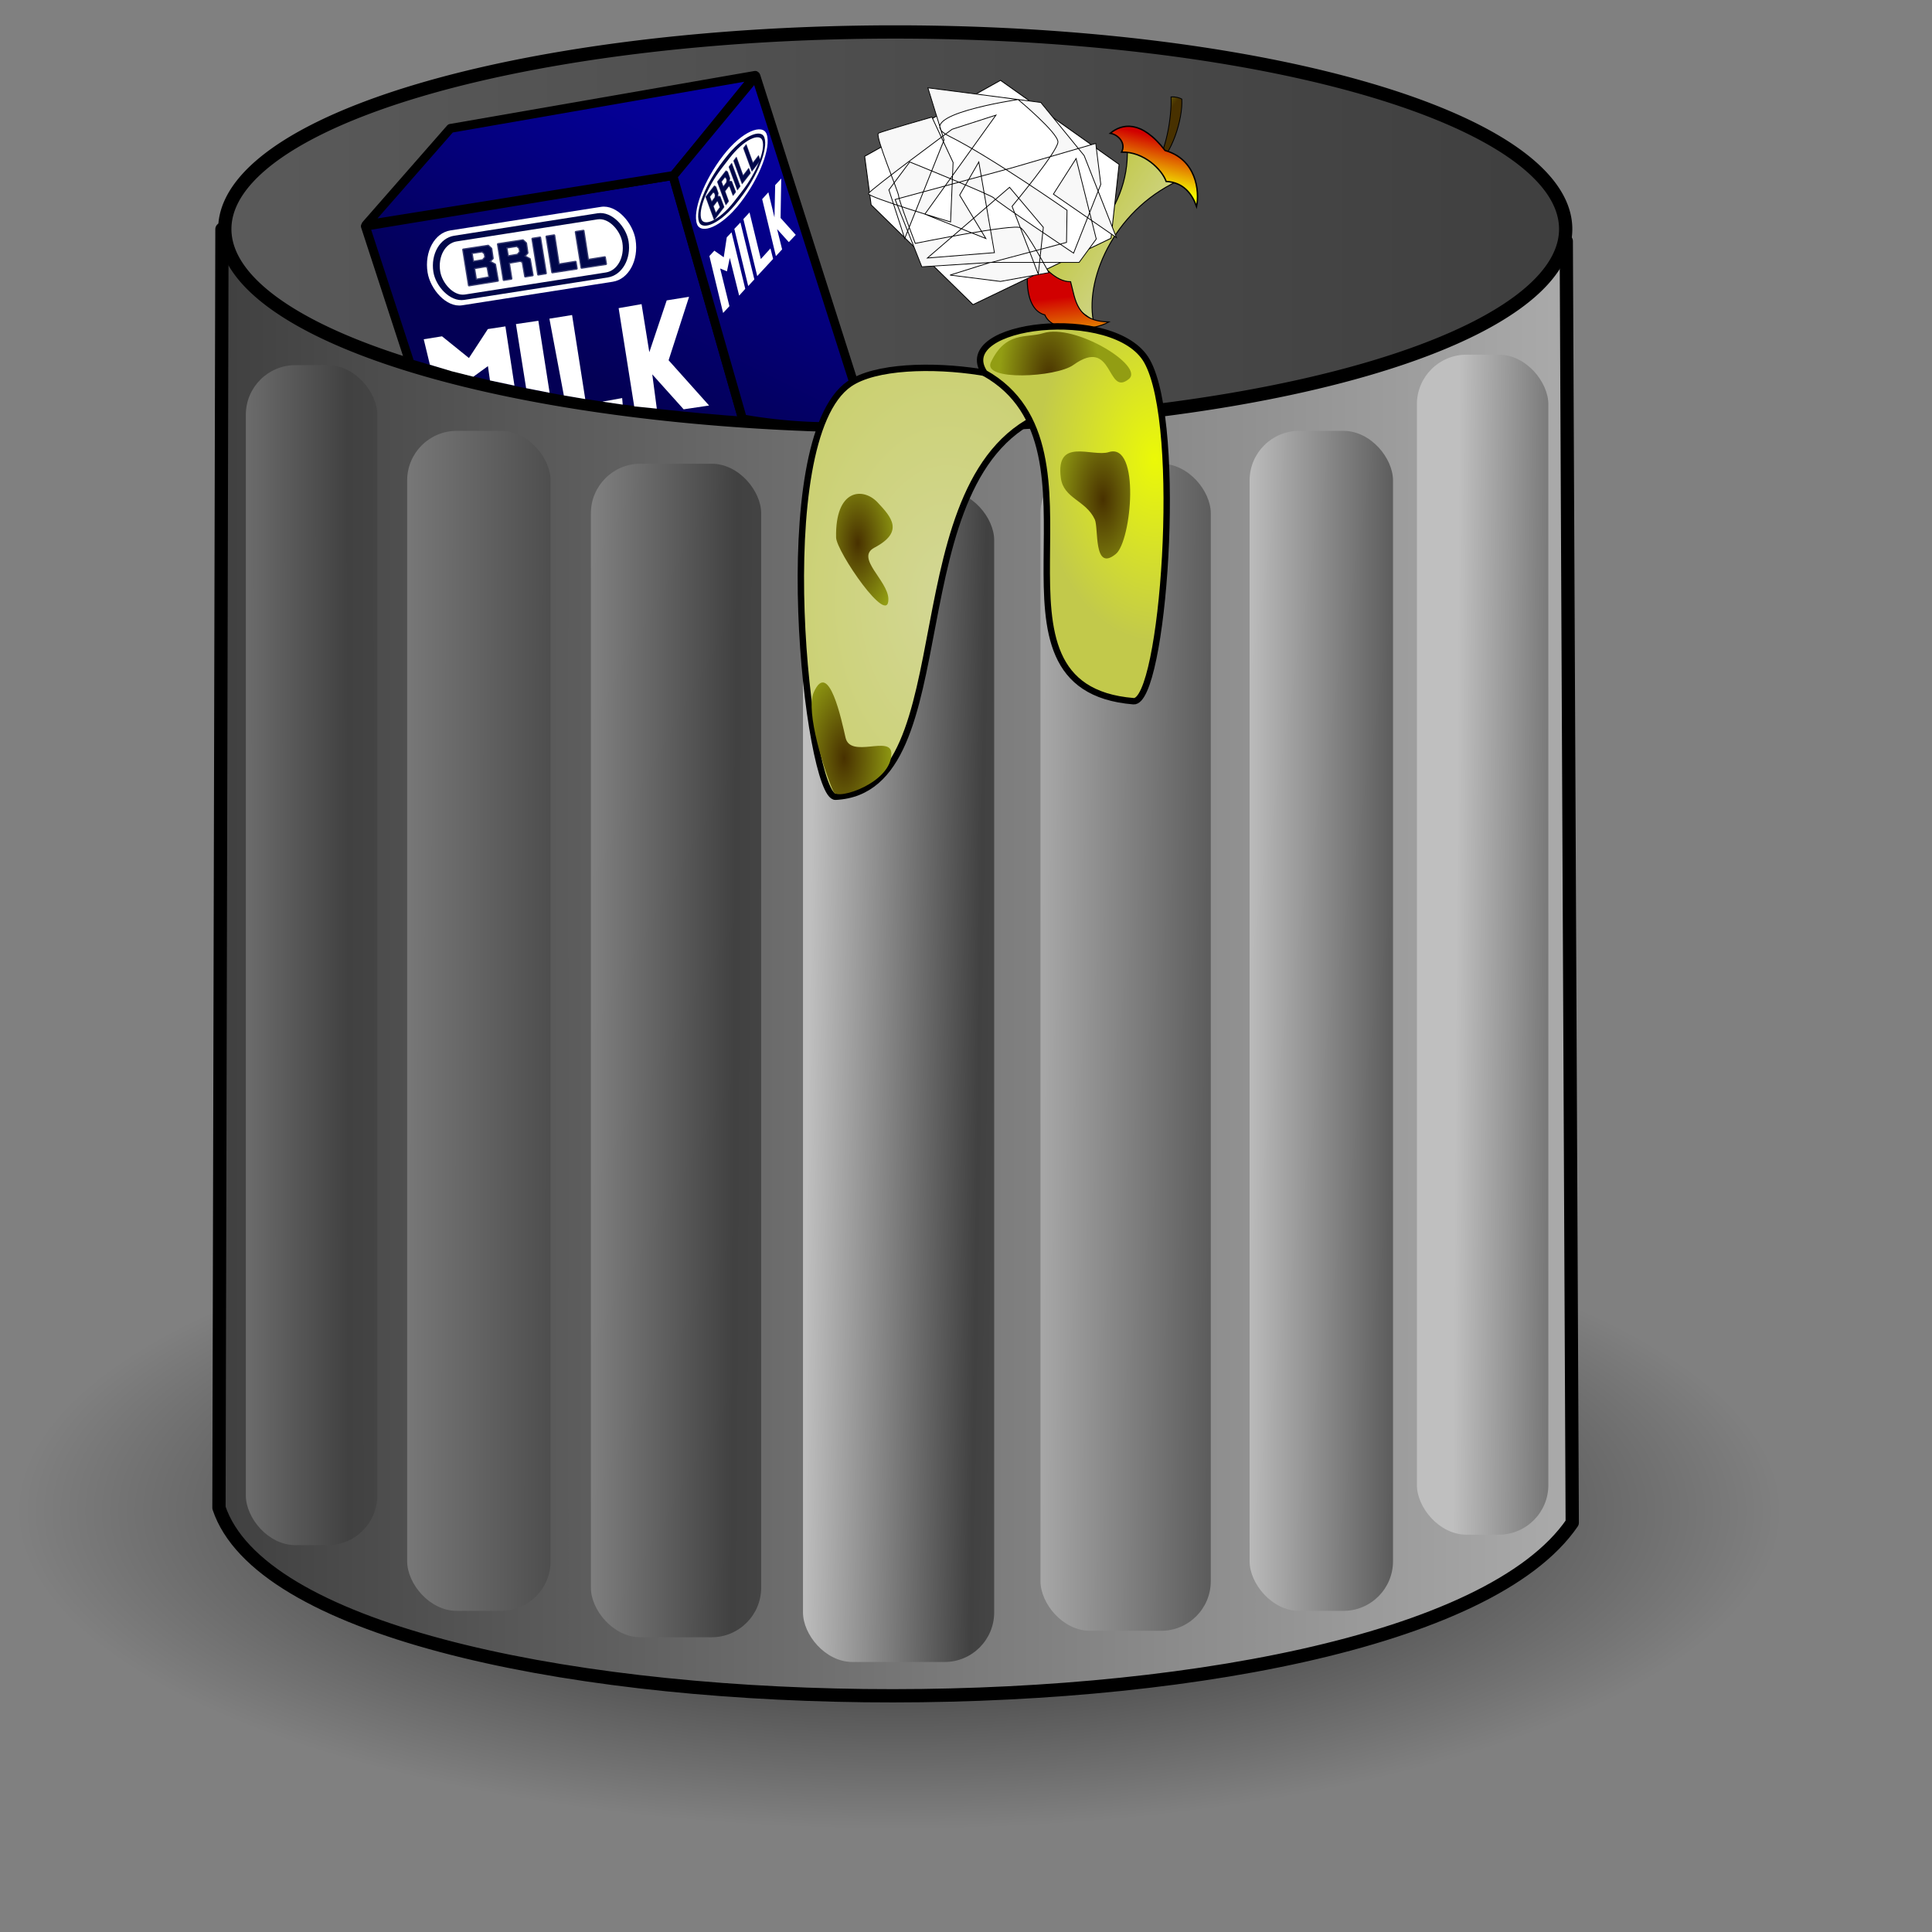 <?xml version="1.0" encoding="UTF-8" standalone="no"?>
<!-- Created with Inkscape (http://www.inkscape.org/) -->
<svg
   xmlns:dc="http://purl.org/dc/elements/1.1/"
   xmlns:cc="http://creativecommons.org/ns#"
   xmlns:rdf="http://www.w3.org/1999/02/22-rdf-syntax-ns#"
   xmlns:svg="http://www.w3.org/2000/svg"
   xmlns="http://www.w3.org/2000/svg"
   xmlns:xlink="http://www.w3.org/1999/xlink"
   xmlns:sodipodi="http://sodipodi.sourceforge.net/DTD/sodipodi-0.dtd"
   xmlns:inkscape="http://www.inkscape.org/namespaces/inkscape"
   width="200mm"
   height="200mm"
   id="svg1"
   sodipodi:version="0.32"
   inkscape:version="0.46"
   sodipodi:docbase="/home/egore/workspace/lincity-images"
   sodipodi:docname="trash.svg"
   inkscape:export-filename="/home/egore/workspace/lincity-images/trash.png"
   inkscape:export-xdpi="4.0599999"
   inkscape:export-ydpi="4.0599999"
   inkscape:output_extension="org.inkscape.output.svg.inkscape">
  <rect width="100%" height="100%" fill="#808080" stroke="none"/>
  <defs
     id="defs3">
    <inkscape:perspective
       sodipodi:type="inkscape:persp3d"
       inkscape:vp_x="0 : 354.33072 : 1"
       inkscape:vp_y="0 : 1000 : 0"
       inkscape:vp_z="708.66144 : 354.33072 : 1"
       inkscape:persp3d-origin="354.33072 : 236.22048 : 1"
       id="perspective112" />
    <linearGradient
       id="linearGradient7389">
      <stop
         style="stop-color:#d10000;stop-opacity:1;"
         offset="0"
         id="stop7390" />
      <stop
         style="stop-color:#f6ff00;stop-opacity:1;"
         offset="1"
         id="stop7391" />
    </linearGradient>
    <linearGradient
       id="linearGradient6140">
      <stop
         style="stop-color:#ebf907;stop-opacity:1;"
         offset="0"
         id="stop6141" />
      <stop
         style="stop-color:#c2c94b;stop-opacity:1;"
         offset="1"
         id="stop6142" />
    </linearGradient>
    <linearGradient
       id="linearGradient3638">
      <stop
         style="stop-color:#483100;stop-opacity:1;"
         offset="0"
         id="stop3639" />
      <stop
         style="stop-color:#929d13;stop-opacity:1;"
         offset="1"
         id="stop3640" />
    </linearGradient>
    <linearGradient
       id="linearGradient3008">
      <stop
         style="stop-color:#d3d795;stop-opacity:1;"
         offset="0"
         id="stop3009" />
      <stop
         style="stop-color:#c2c94b;stop-opacity:1;"
         offset="1"
         id="stop3010" />
    </linearGradient>
    <linearGradient
       id="linearGradient1761">
      <stop
         style="stop-color:#000000;stop-opacity:0.839;"
         offset="0"
         id="stop1762" />
      <stop
         style="stop-color:#000000;stop-opacity:0;"
         offset="1"
         id="stop1763" />
    </linearGradient>
    <linearGradient
       id="linearGradient12301">
      <stop
         style="stop-color:#0500a6;stop-opacity:1;"
         offset="0"
         id="stop12302" />
      <stop
         style="stop-color:#030055;stop-opacity:1;"
         offset="1"
         id="stop12303" />
    </linearGradient>
    <linearGradient
       id="linearGradient4824">
      <stop
         style="stop-color:#5e5e5e;stop-opacity:1;"
         offset="0"
         id="stop4825" />
      <stop
         style="stop-color:#414141;stop-opacity:1;"
         offset="0.5"
         id="stop4828" />
      <stop
         style="stop-color:#bfbfbf;stop-opacity:1;"
         offset="1"
         id="stop4826" />
    </linearGradient>
    <linearGradient
       id="linearGradient2938">
      <stop
         style="stop-color:#5a5a5a;stop-opacity:1;"
         offset="0"
         id="stop2939" />
      <stop
         style="stop-color:#3f3f3f;stop-opacity:1;"
         offset="1"
         id="stop2940" />
    </linearGradient>
    <linearGradient
       id="linearGradient1685">
      <stop
         style="stop-color:#404040;stop-opacity:1;"
         offset="0"
         id="stop1686" />
      <stop
         style="stop-color:#aaaaaa;stop-opacity:1;"
         offset="1"
         id="stop1687" />
    </linearGradient>
    <linearGradient
       inkscape:collect="always"
       xlink:href="#linearGradient1685"
       id="linearGradient1688"
       gradientTransform="matrix(1.309,0,0,1.467,-164.458,-160.452)"
       x1="190.945"
       y1="371.952"
       x2="594.038"
       y2="371.952"
       gradientUnits="userSpaceOnUse" />
    <linearGradient
       inkscape:collect="always"
       xlink:href="#linearGradient2938"
       id="linearGradient2316"
       gradientTransform="scale(1.844,0.542)"
       x1="71.359"
       y1="219.389"
       x2="276.744"
       y2="219.389"
       gradientUnits="userSpaceOnUse" />
    <linearGradient
       inkscape:collect="always"
       xlink:href="#linearGradient4824"
       id="linearGradient4827"
       gradientTransform="matrix(0.543,0,0,3.532,-162.12,-161.621)"
       x1="1584.747"
       y1="149.398"
       x2="1348.137"
       y2="140.486"
       gradientUnits="userSpaceOnUse" />
    <linearGradient
       inkscape:collect="always"
       xlink:href="#linearGradient4824"
       id="linearGradient5453"
       gradientUnits="userSpaceOnUse"
       gradientTransform="matrix(0.618,0,0,3.07,-165.626,-163.64)"
       x1="1254.581"
       y1="172.147"
       x2="893.713"
       y2="165.385" />
    <linearGradient
       inkscape:collect="always"
       xlink:href="#linearGradient4824"
       id="linearGradient5455"
       gradientUnits="userSpaceOnUse"
       gradientTransform="matrix(0.655,0,0,2.908,-166.795,-161.357)"
       x1="941.452"
       y1="188.388"
       x2="739.104"
       y2="175.253" />
    <linearGradient
       inkscape:collect="always"
       xlink:href="#linearGradient4824"
       id="linearGradient5457"
       gradientUnits="userSpaceOnUse"
       gradientTransform="matrix(0.618,0,0,3.087,-169.133,-162.065)"
       x1="921.967"
       y1="178.906"
       x2="555.712"
       y2="169.89" />
    <linearGradient
       inkscape:collect="always"
       xlink:href="#linearGradient4824"
       id="linearGradient5459"
       gradientUnits="userSpaceOnUse"
       gradientTransform="matrix(0.568,0,0,3.382,-167.964,-161.621)"
       x1="1004.998"
       y1="191.742"
       x2="406.393"
       y2="189.674" />
    <linearGradient
       inkscape:collect="always"
       xlink:href="#linearGradient4824"
       id="linearGradient5463"
       gradientUnits="userSpaceOnUse"
       gradientTransform="matrix(0.543,0,0,3.532,-164.458,-160.452)"
       x1="769.519"
       y1="169.038"
       x2="337.707"
       y2="170.028" />
    <linearGradient
       inkscape:collect="always"
       xlink:href="#linearGradient4824"
       id="linearGradient5464"
       gradientUnits="userSpaceOnUse"
       gradientTransform="matrix(0.568,0,0,3.382,-163.289,-165.127)"
       x1="1407.272"
       y1="174.164"
       x2="1143.666"
       y2="170.027" />
    <linearGradient
       inkscape:collect="always"
       xlink:href="#linearGradient12301"
       id="linearGradient12304"
       gradientTransform="matrix(1.708,0,0,1.124,-164.458,-160.452)"
       x1="284.807"
       y1="187.382"
       x2="223.81"
       y2="269.059"
       gradientUnits="userSpaceOnUse" />
    <linearGradient
       inkscape:collect="always"
       xlink:href="#linearGradient12301"
       id="linearGradient12305"
       gradientTransform="matrix(1.708,0,0,1.124,-164.458,-160.452)"
       x1="284.807"
       y1="187.382"
       x2="223.81"
       y2="269.059"
       gradientUnits="userSpaceOnUse" />
    <linearGradient
       inkscape:collect="always"
       xlink:href="#linearGradient12301"
       id="linearGradient12306"
       gradientTransform="matrix(1.708,0,0,1.124,-164.458,-160.452)"
       x1="284.807"
       y1="187.382"
       x2="223.81"
       y2="269.059"
       gradientUnits="userSpaceOnUse" />
    <radialGradient
       inkscape:collect="always"
       xlink:href="#linearGradient1761"
       id="radialGradient1764"
       gradientTransform="scale(1.748,0.572)"
       cx="201.939"
       cy="1064.955"
       fx="201.939"
       fy="1064.955"
       r="194.701"
       gradientUnits="userSpaceOnUse" />
    <radialGradient
       inkscape:collect="always"
       xlink:href="#linearGradient3008"
       id="radialGradient3013"
       gradientTransform="scale(0.803,1.245)"
       cx="461.415"
       cy="188.565"
       fx="461.415"
       fy="188.565"
       r="169.276"
       gradientUnits="userSpaceOnUse" />
    <radialGradient
       inkscape:collect="always"
       xlink:href="#linearGradient6140"
       id="radialGradient3015"
       gradientUnits="userSpaceOnUse"
       gradientTransform="scale(0.803,1.245)"
       cx="562.833"
       cy="144.257"
       fx="562.833"
       fy="144.257"
       r="57.264" />
    <radialGradient
       inkscape:collect="always"
       xlink:href="#linearGradient3638"
       id="radialGradient3642"
       gradientTransform="scale(0.712,1.405)"
       cx="471.37"
       cy="151.217"
       fx="471.37"
       fy="151.217"
       r="22.657"
       gradientUnits="userSpaceOnUse" />
    <radialGradient
       inkscape:collect="always"
       xlink:href="#linearGradient3638"
       id="radialGradient3644"
       gradientUnits="userSpaceOnUse"
       gradientTransform="scale(0.712,1.405)"
       cx="463.855"
       cy="211.086"
       fx="463.855"
       fy="211.086"
       r="27.403" />
    <radialGradient
       inkscape:collect="always"
       xlink:href="#linearGradient3638"
       id="radialGradient5516"
       gradientUnits="userSpaceOnUse"
       gradientTransform="matrix(0.712,0,0,1.405,101.321,-101.169)"
       cx="463.855"
       cy="211.086"
       fx="463.855"
       fy="211.086"
       r="27.403" />
    <radialGradient
       inkscape:collect="always"
       xlink:href="#linearGradient3638"
       id="radialGradient5518"
       gradientUnits="userSpaceOnUse"
       gradientTransform="matrix(0.712,0,0,1.405,80.285,-148.132)"
       cx="463.855"
       cy="211.086"
       fx="463.855"
       fy="211.086"
       r="27.403" />
    <linearGradient
       inkscape:collect="always"
       xlink:href="#linearGradient3008"
       id="linearGradient8654"
       gradientUnits="userSpaceOnUse"
       gradientTransform="scale(0.678,1.476)"
       x1="950.968"
       y1="30.577"
       x2="906.224"
       y2="30.277" />
    <linearGradient
       inkscape:collect="always"
       xlink:href="#linearGradient7389"
       id="linearGradient8655"
       gradientUnits="userSpaceOnUse"
       gradientTransform="matrix(2.431,7.537932e-17,-4.733246e-17,0.806,-155.928,-5.866)"
       x1="316.788"
       y1="19.141"
       x2="327.978"
       y2="29.718" />
    <linearGradient
       inkscape:collect="always"
       xlink:href="#linearGradient7389"
       id="linearGradient8656"
       gradientUnits="userSpaceOnUse"
       gradientTransform="scale(1.447,0.691)"
       x1="430.74"
       y1="102.153"
       x2="449.596"
       y2="113.164" />
    <linearGradient
       inkscape:collect="always"
       xlink:href="#linearGradient3638"
       id="linearGradient9282"
       gradientTransform="scale(0.628,1.593)"
       x1="714.628"
       y1="34.296"
       x2="710.52"
       y2="26.153"
       gradientUnits="userSpaceOnUse" />
  </defs>
  <sodipodi:namedview
     id="base"
     pagecolor="#ffffff"
     bordercolor="#666666"
     borderopacity="1.0"
     inkscape:pageopacity="0.0"
     inkscape:pageshadow="2"
     inkscape:zoom="1.4816668"
     inkscape:cx="105.96175"
     inkscape:cy="283.46455"
     inkscape:current-layer="layer1"
     showguides="true"
     inkscape:guide-bbox="true"
     inkscape:window-width="1270"
     inkscape:window-height="977"
     inkscape:window-x="0"
     inkscape:window-y="24"
     showgrid="false" />
  <g
     inkscape:label="Layer 1"
     inkscape:groupmode="layer"
     id="layer1">
    <path
       sodipodi:type="arc"
       style="fill:url(#radialGradient1764);fill-opacity:1;fill-rule:nonzero;stroke:none;stroke-width:1.25;stroke-linecap:round;stroke-linejoin:round;stroke-miterlimit:4;stroke-opacity:0.785"
       id="path1135"
       sodipodi:cx="353.06522"
       sodipodi:cy="609.11133"
       sodipodi:rx="340.41055"
       sodipodi:ry="111.36108"
       d="M 693.476 609.111 A 340.411 111.361 0 1 1  12.655,609.111 A 340.411 111.361 0 1 1  693.476 609.111 z"
       transform="matrix(1.014,0,0,1.116,-6.078,-88.544)" />
    <path
       style="fill:url(#linearGradient1688);fill-opacity:1;fill-rule:evenodd;stroke:#000000;stroke-width:5.195;stroke-linecap:round;stroke-linejoin:round;stroke-miterlimit:4;stroke-opacity:1"
       d="M 86.84,89.676 L 85.671,589.933 C 117.229,684.218 550.863,689.673 615.148,595.777 L 612.81,94.351 L 86.84,89.676 z "
       id="path1061"
       sodipodi:nodetypes="ccccc" />
    <path
       sodipodi:type="arc"
       style="fill:url(#linearGradient2316);fill-opacity:1;fill-rule:nonzero;stroke:#000000;stroke-width:3.75;stroke-linecap:round;stroke-linejoin:round;stroke-miterlimit:4;stroke-opacity:1"
       id="path1691"
       sodipodi:cx="321.00674"
       sodipodi:cy="118.95387"
       sodipodi:rx="189.39819"
       sodipodi:ry="55.680538"
       d="M 510.405 118.954 A 189.398 55.681 0 1 1  131.609,118.954 A 189.398 55.681 0 1 1  510.405 118.954 z"
       transform="matrix(1.385,0,0,1.385,-94.328,-75.128)" />
    <path
       style="fill:url(#linearGradient9282);fill-opacity:1.0;fill-rule:evenodd;stroke:#000000;stroke-width:0.25pt;stroke-linecap:butt;stroke-linejoin:miter;stroke-opacity:1;"
       d="M 452.026,64.76 C 456.113,59.106 458.486,46.33 458.174,37.917 C 460.027,37.788 461.657,38.331 462.392,38.761 C 462.864,46.296 458.452,61.027 452.026,64.76 z "
       id="path8657"
       sodipodi:nodetypes="cccc" />
    <g
       id="g8650"
       transform="matrix(0.991,0.627,-0.637,0.976,-158.909,-343.174)">
      <path
         style="fill:url(#linearGradient8654);fill-opacity:1;fill-rule:evenodd;stroke:#000000;stroke-width:0.25pt;stroke-linecap:butt;stroke-linejoin:miter;stroke-opacity:1"
         d="M 612.952,12.491 C 627.468,28.996 624.386,53.852 610.864,69.163 C 619.713,69.66 628.561,70.158 637.41,70.655 C 627.07,59.519 622.994,34.066 636.814,13.983 C 633.036,13.784 617.128,12.79 612.952,12.491 z "
         id="path6765"
         sodipodi:nodetypes="ccccc" />
      <path
         style="fill:url(#linearGradient8655);fill-opacity:1;fill-rule:evenodd;stroke:#000000;stroke-width:0.35pt;stroke-linecap:butt;stroke-linejoin:miter;stroke-opacity:1"
         d="M 607.991,14.457 C 609.442,9.72 614.059,4.984 626.459,9.5 C 636.704,6.416 643.52,14.732 645.454,19.744 C 642.025,17.045 637.408,15.173 632.395,18.092 C 629.097,15.503 620.786,13.576 614.586,17.761 C 614.234,14.347 610.453,13.41 607.991,14.457 z "
         id="path6766"
         sodipodi:nodetypes="cccccc" />
      <path
         style="fill:url(#linearGradient8656);fill-opacity:1;fill-rule:evenodd;stroke:#000000;stroke-width:0.25pt;stroke-linecap:butt;stroke-linejoin:miter;stroke-opacity:1"
         d="M 623.981,63.695 C 628.691,67.984 632.769,73.96 642.013,68.23 C 639.307,73.608 628.48,81.728 622.821,77.721 C 615.86,80.006 609.217,68.687 607.846,62.641 C 613.646,64.293 619.868,66.367 623.981,63.695 z "
         id="path6767"
         sodipodi:nodetypes="ccccc" />
    </g>
    <rect
       style="fill:url(#linearGradient4827);fill-opacity:1;fill-rule:nonzero;stroke:none;stroke-width:3.75;stroke-linecap:round;stroke-linejoin:round;stroke-miterlimit:4;stroke-opacity:1"
       id="rect4202"
       width="51.428"
       height="461.685"
       x="554.369"
       y="138.767"
       ry="19.404"
       rx="19.404" />
    <rect
       style="fill:url(#linearGradient5464);fill-opacity:1;fill-rule:nonzero;stroke:none;stroke-width:3.75;stroke-linecap:round;stroke-linejoin:round;stroke-miterlimit:4;stroke-opacity:1"
       id="rect5450"
       width="56.104"
       height="461.685"
       x="488.915"
       y="168.572"
       ry="19.404"
       rx="19.404" />
    <rect
       style="fill:url(#linearGradient5453);fill-opacity:1;fill-rule:nonzero;stroke:none;stroke-width:3.75;stroke-linecap:round;stroke-linejoin:round;stroke-miterlimit:4;stroke-opacity:1"
       id="rect5452"
       width="66.623"
       height="456.624"
       x="407.097"
       y="181.429"
       ry="19.404"
       rx="19.404" />
    <rect
       style="fill:url(#linearGradient5455);fill-opacity:1;fill-rule:nonzero;stroke:none;stroke-width:3.75;stroke-linecap:round;stroke-linejoin:round;stroke-miterlimit:4;stroke-opacity:1"
       id="rect5454"
       width="74.805"
       height="458.311"
       x="314.176"
       y="191.948"
       ry="19.404"
       rx="19.404" />
    <rect
       style="fill:url(#linearGradient5457);fill-opacity:1;fill-rule:nonzero;stroke:none;stroke-width:3.75;stroke-linecap:round;stroke-linejoin:round;stroke-miterlimit:4;stroke-opacity:1"
       id="rect5456"
       width="66.623"
       height="459.155"
       x="231.189"
       y="181.429"
       ry="19.404"
       rx="19.404" />
    <rect
       style="fill:url(#linearGradient5459);fill-opacity:1;fill-rule:nonzero;stroke:none;stroke-width:3.75;stroke-linecap:round;stroke-linejoin:round;stroke-miterlimit:4;stroke-opacity:1"
       id="rect5458"
       width="56.104"
       height="461.685"
       x="159.307"
       y="168.572"
       ry="19.404"
       rx="19.404" />
    <rect
       style="fill:url(#linearGradient5463);fill-opacity:1;fill-rule:nonzero;stroke:none;stroke-width:3.75;stroke-linecap:round;stroke-linejoin:round;stroke-miterlimit:4;stroke-opacity:1"
       id="rect5462"
       width="51.428"
       height="461.685"
       x="96.19"
       y="142.858"
       ry="19.404"
       rx="19.404" />
    <path
       style="fill:url(#linearGradient12304);fill-opacity:1;fill-rule:evenodd;stroke:#000000;stroke-width:3.464;stroke-linecap:round;stroke-linejoin:round;stroke-miterlimit:4;stroke-opacity:1"
       d="M 142.943,88.507 L 160.476,142.273 C 204.306,155.617 247.553,161.656 290.799,164.773 L 263.332,68.637 L 142.943,88.507 z "
       id="path10435"
       sodipodi:nodetypes="ccccc" />
    <path
       style="fill:url(#linearGradient12305);fill-opacity:1;fill-rule:evenodd;stroke:#000000;stroke-width:3.464;stroke-linecap:round;stroke-linejoin:round;stroke-miterlimit:4;stroke-opacity:1"
       d="M 143.235,87.923 L 176.255,50.228 L 295.475,29.482 L 263.624,68.637 L 143.235,87.923 z "
       id="path10436"
       sodipodi:nodetypes="ccccc" />
    <path
       style="fill:url(#linearGradient12306);fill-opacity:1;fill-rule:evenodd;stroke:#000000;stroke-width:3.464;stroke-linecap:round;stroke-linejoin:round;stroke-miterlimit:4;stroke-opacity:1"
       d="M 295.767,29.774 L 339.306,166.234 C 324.5,167.695 307.066,166.819 290.507,163.896 L 263.332,68.929 L 295.767,29.774 z "
       id="path10437"
       sodipodi:nodetypes="ccccc" />
    <g
       id="g16076"
       transform="matrix(0.735,-0.115,0.115,0.735,-18.465,-14.854)">
      <rect
         style="fill:#ffffff;fill-opacity:1;fill-rule:nonzero;stroke:none;stroke-width:2.5;stroke-linecap:round;stroke-linejoin:round;stroke-miterlimit:4;stroke-opacity:1"
         id="rect12307"
         width="110.728"
         height="39.862"
         x="221.457"
         y="179.907"
         rx="15.273"
         ry="26.078" />
      <rect
         style="fill:#00074a;fill-opacity:1;fill-rule:nonzero;stroke:none;stroke-width:2.5;stroke-linecap:round;stroke-linejoin:round;stroke-miterlimit:4;stroke-opacity:1"
         id="rect12929"
         width="103.909"
         height="34.168"
         x="224.515"
         y="182.965"
         rx="13.757"
         ry="26.078" />
      <rect
         style="fill:#ffffff;fill-opacity:1;fill-rule:nonzero;stroke:none;stroke-width:2.5;stroke-linecap:round;stroke-linejoin:round;stroke-miterlimit:4;stroke-opacity:1"
         id="rect13551"
         width="96.996"
         height="28.262"
         x="228.1"
         y="186.129"
         rx="10.973"
         ry="26.078" />
      <path
         id="path13552"
         style="fill:#00074a;fill-opacity:1;fill-rule:evenodd;stroke:#00074a;stroke-width:1.25;stroke-linecap:round;stroke-linejoin:round;stroke-miterlimit:4;stroke-opacity:0.785"
         d="M 241.896,190.972 L 241.976,209.902 L 257.24,209.822 L 257.082,201.281 L 254.472,199.303 L 256.37,197.827 L 256.423,192.712 L 255.078,191.025 L 241.896,190.972 z M 245.904,198.143 L 251.203,198.064 L 252.785,196.72 L 252.745,194.703 L 251.598,193.319 L 245.851,193.319 L 245.904,198.143 z M 245.904,201.386 L 245.93,207.687 L 253.259,207.529 L 253.127,201.913 L 252.099,201.307 L 245.904,201.386 z "
         sodipodi:nodetypes="cccccccccccccccccccccc" />
      <path
         id="path16070"
         style="fill:#00074a;fill-opacity:1;fill-rule:evenodd;stroke:#00074a;stroke-width:1.25;stroke-linecap:round;stroke-linejoin:round;stroke-miterlimit:4;stroke-opacity:0.785"
         d="M 260.396,190.972 L 260.475,209.902 L 264.423,209.882 L 264.417,201.426 L 270.596,201.337 L 271.787,202.109 L 271.924,209.842 L 275.74,209.822 L 275.582,201.281 L 272.972,199.303 L 274.87,197.827 L 274.923,192.712 L 273.578,191.025 L 260.396,190.972 z M 264.403,198.143 L 269.703,198.064 L 271.284,196.72 L 271.245,194.703 L 270.098,193.319 L 264.351,193.319 L 264.403,198.143 z "
         sodipodi:nodetypes="ccccccccccccccccccccc" />
      <path
         id="path16073"
         style="fill:#00074a;fill-opacity:1;fill-rule:evenodd;stroke:#00074a;stroke-width:1.25;stroke-linecap:round;stroke-linejoin:round;stroke-miterlimit:4;stroke-opacity:0.785"
         d="M 278.745,190.972 L 278.825,209.902 L 282.772,209.882 L 282.7,190.972 L 278.745,190.972 z "
         sodipodi:nodetypes="ccccc" />
      <path
         id="path16074"
         style="fill:#00074a;fill-opacity:1;fill-rule:evenodd;stroke:#00074a;stroke-width:1.25;stroke-linecap:round;stroke-linejoin:round;stroke-miterlimit:4;stroke-opacity:0.785"
         d="M 286.249,190.972 L 286.328,209.902 L 299.187,209.935 L 299.151,206.464 L 290.169,206.509 L 290.204,190.972 L 286.249,190.972 z "
         sodipodi:nodetypes="ccccccc" />
      <path
         id="path16075"
         style="fill:#00074a;fill-opacity:1;fill-rule:evenodd;stroke:#00074a;stroke-width:1.25;stroke-linecap:round;stroke-linejoin:round;stroke-miterlimit:4;stroke-opacity:0.785"
         d="M 301.83,190.972 L 301.909,209.902 L 314.768,209.935 L 314.732,206.464 L 305.75,206.509 L 305.785,190.972 L 301.83,190.972 z "
         sodipodi:nodetypes="ccccccc" />
    </g>
    <g
       id="g16085"
       transform="matrix(0.246,-0.318,0.169,0.464,184.454,65.378)">
      <rect
         style="fill:#ffffff;fill-opacity:1;fill-rule:nonzero;stroke:none;stroke-width:2.5;stroke-linecap:round;stroke-linejoin:round;stroke-miterlimit:4;stroke-opacity:1"
         id="rect16086"
         width="110.728"
         height="39.862"
         x="221.457"
         y="179.907"
         rx="64.967"
         ry="34.51" />
      <rect
         style="fill:#00074a;fill-opacity:1;fill-rule:nonzero;stroke:none;stroke-width:2.5;stroke-linecap:round;stroke-linejoin:round;stroke-miterlimit:4;stroke-opacity:1"
         id="rect16087"
         width="103.909"
         height="34.168"
         x="224.515"
         y="182.965"
         rx="50.138"
         ry="34.51" />
      <rect
         style="fill:#ffffff;fill-opacity:1;fill-rule:nonzero;stroke:none;stroke-width:2.5;stroke-linecap:round;stroke-linejoin:round;stroke-miterlimit:4;stroke-opacity:1"
         id="rect16088"
         width="96.996"
         height="28.262"
         x="228.1"
         y="186.129"
         rx="42.37"
         ry="34.51" />
      <path
         id="path16089"
         style="fill:#00074a;fill-opacity:1;fill-rule:evenodd;stroke:#00074a;stroke-width:1.25;stroke-linecap:round;stroke-linejoin:round;stroke-miterlimit:4;stroke-opacity:0.785"
         d="M 241.896,190.972 L 241.976,209.902 L 257.24,209.822 L 257.082,201.281 L 254.472,199.303 L 256.37,197.827 L 256.423,192.712 L 255.078,191.025 L 241.896,190.972 z M 245.904,198.143 L 251.203,198.064 L 252.785,196.72 L 252.745,194.703 L 251.598,193.319 L 245.851,193.319 L 245.904,198.143 z M 245.904,201.386 L 245.93,207.687 L 253.259,207.529 L 253.127,201.913 L 252.099,201.307 L 245.904,201.386 z "
         sodipodi:nodetypes="cccccccccccccccccccccc" />
      <path
         id="path16090"
         style="fill:#00074a;fill-opacity:1;fill-rule:evenodd;stroke:#00074a;stroke-width:1.25;stroke-linecap:round;stroke-linejoin:round;stroke-miterlimit:4;stroke-opacity:0.785"
         d="M 260.396,190.972 L 260.475,209.902 L 264.423,209.882 L 264.417,201.426 L 270.596,201.337 L 271.787,202.109 L 271.924,209.842 L 275.74,209.822 L 275.582,201.281 L 272.972,199.303 L 274.87,197.827 L 274.923,192.712 L 273.578,191.025 L 260.396,190.972 z M 264.403,198.143 L 269.703,198.064 L 271.284,196.72 L 271.245,194.703 L 270.098,193.319 L 264.351,193.319 L 264.403,198.143 z "
         sodipodi:nodetypes="ccccccccccccccccccccc" />
      <path
         id="path16091"
         style="fill:#00074a;fill-opacity:1;fill-rule:evenodd;stroke:#00074a;stroke-width:1.25;stroke-linecap:round;stroke-linejoin:round;stroke-miterlimit:4;stroke-opacity:0.785"
         d="M 278.745,190.972 L 278.825,209.902 L 282.772,209.882 L 282.7,190.972 L 278.745,190.972 z "
         sodipodi:nodetypes="ccccc" />
      <path
         id="path16092"
         style="fill:#00074a;fill-opacity:1;fill-rule:evenodd;stroke:#00074a;stroke-width:1.25;stroke-linecap:round;stroke-linejoin:round;stroke-miterlimit:4;stroke-opacity:0.785"
         d="M 286.249,190.972 L 286.328,209.902 L 299.187,209.935 L 299.151,206.464 L 290.169,206.509 L 290.204,190.972 L 286.249,190.972 z "
         sodipodi:nodetypes="ccccccc" />
      <path
         id="path16093"
         style="fill:#00074a;fill-opacity:1;fill-rule:evenodd;stroke:#00074a;stroke-width:1.25;stroke-linecap:round;stroke-linejoin:round;stroke-miterlimit:4;stroke-opacity:0.785"
         d="M 301.83,190.972 L 301.909,209.902 L 314.768,209.935 L 314.732,206.464 L 305.75,206.509 L 305.785,190.972 L 301.83,190.972 z "
         sodipodi:nodetypes="ccccccc" />
    </g>
    <path
       style="fill:#ffffff;fill-opacity:1;fill-rule:evenodd;stroke:none;stroke-width:0.25pt;stroke-linecap:butt;stroke-linejoin:miter;stroke-opacity:1"
       d="M 165.789,132.738 L 168.191,142.684 L 176.712,145.254 L 185.211,147.385 L 190.906,143.25 L 191.702,148.843 L 201.285,150.874 L 197.743,127.706 L 190.874,128.753 L 183.477,140.079 L 172.945,131.584 L 165.789,132.738 z "
       id="path16103"
       sodipodi:nodetypes="cccccccccccc" />
    <path
       style="fill:#ffffff;fill-opacity:1;fill-rule:evenodd;stroke:none;stroke-width:0.25pt;stroke-linecap:butt;stroke-linejoin:miter;stroke-opacity:1"
       d="M 201.866,126.798 L 205.849,151.864 L 215.048,153.684 L 210.637,125.505 L 201.866,126.798 z "
       id="path16104"
       sodipodi:nodetypes="ccccc" />
    <path
       style="fill:#ffffff;fill-opacity:1;fill-rule:evenodd;stroke:none;stroke-width:0.25pt;stroke-linecap:butt;stroke-linejoin:miter;stroke-opacity:1"
       d="M 214.96,124.687 L 220.604,154.711 L 228.983,156.14 L 223.831,123.256 L 214.96,124.687 z "
       id="path16105"
       sodipodi:nodetypes="ccccc" />
    <path
       style="fill:#ffffff;fill-opacity:1;fill-rule:evenodd;stroke:none;stroke-width:0.25pt;stroke-linecap:butt;stroke-linejoin:miter;stroke-opacity:1"
       d="M 242.046,120.561 L 248.137,158.997 L 256.981,159.885 L 255.205,146.472 L 267.483,160.147 L 277.438,158.663 L 261.596,140.951 L 269.605,116.117 L 260.853,117.528 L 254.049,137.8 L 251.016,118.993 L 242.046,120.561 z "
       id="path16106"
       sodipodi:nodetypes="cccccccccccc" />
    <path
       style="fill:#ffffff;fill-opacity:1;fill-rule:evenodd;stroke:none;stroke-width:0.25pt;stroke-linecap:butt;stroke-linejoin:miter;stroke-opacity:1"
       d="M 277.555,100.172 L 282.924,122.449 L 285.389,119.784 L 281.771,105.052 L 284.425,106.161 L 285.534,100.906 L 289.199,115.665 L 291.585,113.008 L 286.214,90.889 L 284.35,92.865 L 283.169,100.655 L 279.492,98.078 L 277.555,100.172 z "
       id="path18600"
       sodipodi:nodetypes="ccccccccccccc" />
    <path
       style="fill:#ffffff;fill-opacity:1;fill-rule:evenodd;stroke:none;stroke-width:0.25pt;stroke-linecap:butt;stroke-linejoin:miter;stroke-opacity:1"
       d="M 287.31,89.548 L 292.741,111.914 L 295.142,109.318 L 289.695,87.048 L 287.31,89.548 z "
       id="path18601"
       sodipodi:nodetypes="ccccc" />
    <path
       style="fill:#ffffff;fill-opacity:1;fill-rule:evenodd;stroke:none;stroke-width:0.25pt;stroke-linecap:butt;stroke-linejoin:miter;stroke-opacity:1"
       d="M 290.855,85.716 L 296.27,108.02 L 302.481,101.305 L 301.444,97.201 L 297.681,101.346 L 293.256,83.12 L 290.855,85.716 z "
       id="path18602"
       sodipodi:nodetypes="ccccccc" />
    <path
       style="fill:#ffffff;fill-opacity:1;fill-rule:evenodd;stroke:none;stroke-width:0.25pt;stroke-linecap:butt;stroke-linejoin:miter;stroke-opacity:1"
       d="M 298.206,77.925 L 303.575,100.202 L 306.008,97.571 L 304.04,89.636 L 308.633,94.733 L 311.337,91.887 L 305.406,85.273 L 305.666,69.86 L 303.296,72.421 L 303.009,85.056 L 300.624,75.232 L 298.206,77.925 z "
       id="path18603"
       sodipodi:nodetypes="cccccccccccc" />
    <path
       style="fill:#ffffff;fill-opacity:1;fill-rule:evenodd;stroke:none;stroke-width:0.25pt;stroke-linecap:butt;stroke-linejoin:miter;stroke-opacity:1"
       d="M 235.719,157.139 L 243.425,155.751 L 243.645,158.308 L 235.719,157.139 z "
       id="path19245"
       sodipodi:nodetypes="cccc" />
    <path
       style="fill:url(#radialGradient3013);fill-opacity:1.0;fill-rule:evenodd;stroke:#000000;stroke-width:2.5;stroke-linecap:round;stroke-linejoin:round;stroke-opacity:1;stroke-miterlimit:4;stroke-dasharray:none;"
       d="M 332.314,150.191 C 300.255,172.35 316.187,312.249 326.912,311.727 C 379.056,309.188 348.285,184.618 410.011,161.558 C 422.385,147.919 352.413,136.299 332.314,150.191 z "
       id="path1765"
       sodipodi:nodetypes="cscs" />
    <path
       style="fill:url(#radialGradient3015);fill-opacity:1.0;fill-rule:evenodd;stroke:#000000;stroke-width:2.5;stroke-linecap:round;stroke-linejoin:round;stroke-miterlimit:4;stroke-opacity:1;"
       d="M 385.195,145.932 C 437.923,175.473 378.019,268.975 443.489,274.354 C 455.097,275.308 463.158,166.829 448.762,141.269 C 436.276,119.101 372.181,126.556 385.195,145.932 z "
       id="path3014"
       sodipodi:nodetypes="cssc" />
    <path
       style="fill:url(#radialGradient3642);fill-opacity:1.0;fill-rule:evenodd;stroke:none;stroke-width:0.25pt;stroke-linecap:butt;stroke-linejoin:miter;stroke-opacity:1;"
       d="M 343.363,196.569 C 337.745,190.591 326.749,191.13 327.123,210.278 C 327.228,215.769 347.805,245.756 347.582,234.322 C 347.439,227.16 334.559,218.268 342.098,214.286 C 353.871,208.065 348.798,202.353 343.363,196.569 z "
       id="path3016"
       sodipodi:nodetypes="cssss" />
    <path
       style="fill:url(#radialGradient3644);fill-opacity:1.0;fill-rule:evenodd;stroke:none;stroke-width:0.25pt;stroke-linecap:butt;stroke-linejoin:miter;stroke-opacity:1;"
       d="M 318.379,270.887 C 315.052,278.386 322.689,302.327 326.183,309.905 C 327.733,313.266 348.974,306.153 348.751,294.72 C 348.608,287.558 332.718,296.916 330.823,288.603 C 329.309,281.961 324.236,257.688 318.379,270.887 z "
       id="path3643"
       sodipodi:nodetypes="cssss" />
    <g
       id="g5512"
       transform="translate(7.593,-21.935)">
      <path
         style="fill:#ffffff;fill-opacity:1;fill-rule:evenodd;stroke:#000000;stroke-width:0.25pt;stroke-linecap:butt;stroke-linejoin:miter;stroke-opacity:1"
         d="M 330.709,83.099 L 383.858,53.361 L 430.259,86.263 L 427.095,115.157 L 373.093,141.13 L 333.24,102.081 L 330.709,83.099 z "
         id="path4890"
         sodipodi:nodetypes="ccccccc" />
      <path
         style="fill:#f8f8f8;fill-opacity:1;fill-rule:evenodd;stroke:#000000;stroke-width:0.23pt;stroke-linecap:butt;stroke-linejoin:miter;stroke-opacity:1"
         d="M 382.075,66.983 L 354.265,105.715 L 378.13,115.255 L 367.874,98.274 L 375.369,85.3 L 381.483,120.788 L 355.251,122.887 L 387.4,95.221 L 400.615,110.867 L 398.643,129.183 L 388.387,102.662 C 388.387,102.662 406.335,81.102 406.335,77.477 C 406.335,73.852 390.753,60.878 390.753,60.878 C 390.753,60.878 347.559,67.174 363.732,75.187 C 379.906,83.201 409.885,104.189 409.885,104.189 L 409.688,116.781 L 380.3,124.604 L 353.082,126.321 L 342.628,99.991 L 388.387,87.589 L 421.128,78.049 L 423.1,94.076 L 412.449,120.979 C 412.449,120.979 381.681,100.373 381.286,99.419 C 380.892,98.465 348.348,85.3 348.348,85.3 L 340.199,96.224 L 346.376,115.255 L 361.76,76.714 L 355.448,56.298 L 399.629,62.022 L 416.591,82.819 L 429.214,114.873 L 404.56,97.892 L 413.435,83.964 L 421.325,115.446 L 414.619,124.604 L 379.906,124.604 L 364.127,129.565 L 383.85,132.045 L 402.785,128.611 C 402.785,128.611 394.304,112.775 391.74,111.057 C 389.176,109.34 350.517,117.163 350.517,117.163 C 350.517,117.163 344.009,100.182 344.009,98.656 C 344.009,97.129 334.541,74.806 336.119,74.043 C 337.697,73.279 357.026,67.746 357.026,67.746 L 365.31,85.49 L 364.324,108.768 C 364.324,108.768 331.78,99.037 332.175,97.702 C 332.569,96.366 364.916,72.516 364.916,72.516 L 382.075,66.983 z "
         id="path4267"
         sodipodi:nodetypes="cccccccccccccccccccccccccccccccccccccccccccccccccc" />
    </g>
    <path
       style="fill:url(#radialGradient5516);fill-opacity:1;fill-rule:evenodd;stroke:none;stroke-width:0.25pt;stroke-linecap:butt;stroke-linejoin:miter;stroke-opacity:1"
       d="M 415.061,187.012 C 416.147,195.144 424.855,195.675 428.348,203.252 C 429.898,206.614 427.718,223.986 436.574,216.751 C 442.758,211.698 446.272,172.968 433.832,176.889 C 427.334,178.936 412.903,170.861 415.061,187.012 z "
       id="path5515"
       sodipodi:nodetypes="cssss" />
    <path
       style="fill:url(#radialGradient5518);fill-opacity:1;fill-rule:evenodd;stroke:none;stroke-width:0.25pt;stroke-linecap:butt;stroke-linejoin:miter;stroke-opacity:1"
       d="M 387.697,141.736 C 384.183,149.15 413.187,147.656 419.967,142.791 C 435.858,131.388 432.834,155.51 441.69,148.275 C 447.875,143.222 420.596,126.427 408.156,130.347 C 401.658,132.395 393.554,129.382 387.697,141.736 z "
       id="path5517"
       sodipodi:nodetypes="cssss" />
  </g>
</svg>
